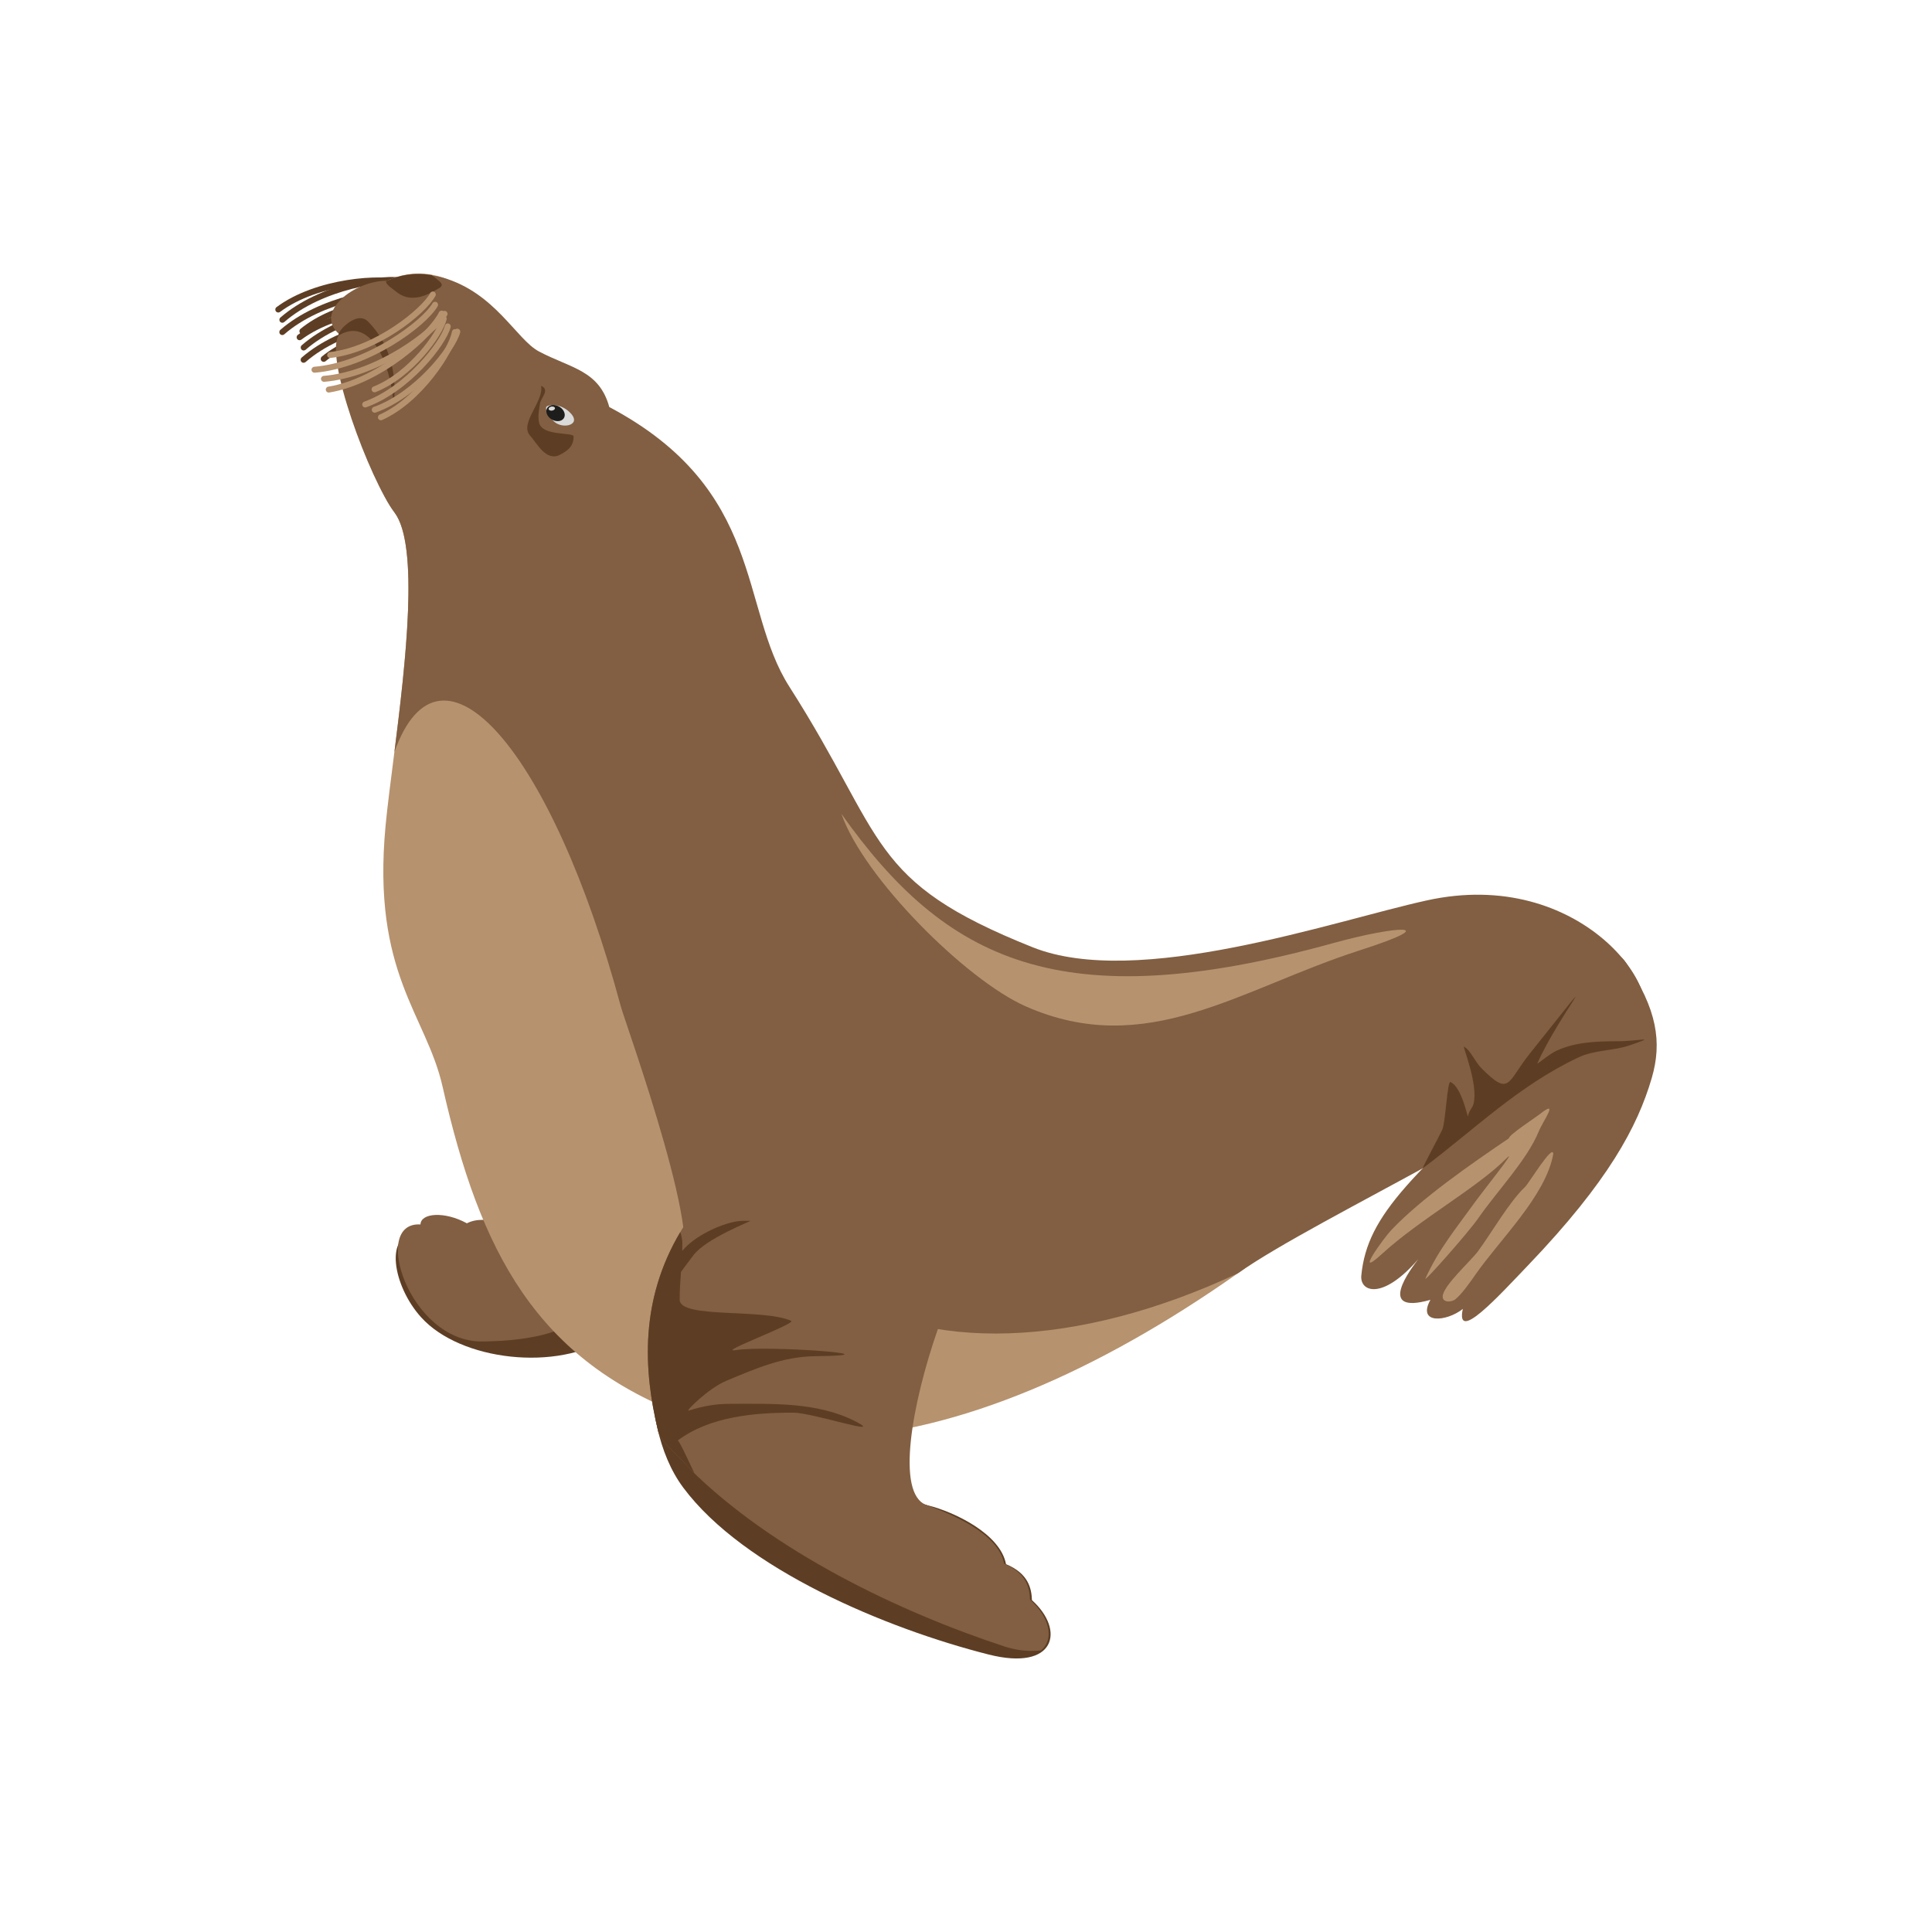 <svg enable-background="new 0 0 125 125" viewBox="0 0 125 125" xmlns="http://www.w3.org/2000/svg"><path d="m19.647 22.676c-.054 0-.107-.022-.144-.065-.07-.08-.062-.202.018-.271 2.483-2.171 6.709-2.894 8.09-2.543.104.026.166.13.14.233-.026.104-.13.167-.233.14-1.17-.295-5.309.331-7.743 2.459-.038.032-.083.047-.128.047z" fill="#5d3e24"/><path d="m19.384 22.012c-.059 0-.117-.026-.154-.077-.064-.085-.046-.206.039-.269 2.536-1.894 6.841-2.2 8.244-1.727.101.034.155.143.121.243-.035.1-.143.153-.243.121-1.193-.403-5.408-.185-7.892 1.671-.035.026-.075.038-.115.038z" fill="#5d3e24"/><path d="m19.643 23.472c-.054 0-.107-.022-.145-.065-.07-.08-.062-.202.018-.271 2.482-2.17 6.707-2.889 8.09-2.543.103.026.166.13.14.233-.025.104-.132.167-.233.14-1.172-.29-5.31.332-7.743 2.459-.037.031-.082.047-.127.047z" fill="#5d3e24"/><path d="m20.943 23.412c-.055 0-.11-.023-.149-.07-.067-.082-.055-.203.027-.271 2.192-1.806 5.922-2.292 7.142-1.945.102.029.161.135.132.238-.03.102-.137.157-.238.132-1.023-.291-4.653.112-6.792 1.873-.035.03-.078.043-.122.043z" fill="#5d3e24"/><path d="m18.268 20.882c-.054 0-.107-.022-.145-.065-.07-.08-.062-.202.018-.271 2.483-2.171 6.71-2.894 8.09-2.543.104.026.165.13.14.233-.026.103-.13.168-.233.14-1.17-.294-5.309.332-7.744 2.459-.036.032-.081.047-.126.047z" fill="#5d3e24"/><path d="m18.004 20.219c-.059 0-.116-.027-.154-.077-.063-.085-.046-.206.039-.269 2.534-1.892 6.84-2.197 8.245-1.727.101.034.155.143.121.243-.035.101-.144.152-.243.121-1.193-.398-5.41-.184-7.893 1.671-.034.026-.074.038-.115.038z" fill="#5d3e24"/><path d="m18.265 21.678c-.054 0-.107-.022-.145-.065-.07-.08-.062-.202.018-.271 2.482-2.169 6.705-2.891 8.09-2.543.103.026.165.13.14.233s-.132.168-.233.14c-1.171-.291-5.31.333-7.743 2.459-.037.032-.082.047-.127.047z" fill="#5d3e24"/><path d="m19.564 21.619c-.055 0-.11-.023-.149-.07-.068-.082-.055-.203.027-.271 2.193-1.805 5.919-2.292 7.142-1.945.102.029.161.135.132.238-.03.102-.138.159-.238.132-1.026-.294-4.654.113-6.792 1.873-.035.029-.078.043-.122.043z" fill="#5d3e24"/><g clip-rule="evenodd" fill-rule="evenodd"><path d="m37.286 75.559c1.696 3.297 4.363 9.495 2.191 10.937-3.415 2.267-9.691 1.553-12.229-1.266-1.859-2.052-2.409-5.515-.24-5.38.024-.753 1.569-.862 3.004-.075 1.216-.639 3.345.189 4.985 1.259 5.202 3.396-3.316.977-2.898.161.369-.719.739-3.781-.877-8.014-3.213-8.413.494-8.448 6.064 2.378z" fill="#5d3e24"/><path d="m27.204 79.222c.024-.753 1.569-.862 3.004-.075 1.216-.639 3.345.189 4.984 1.259 5.202 3.396 3.074 6.33-4.002 6.386-4.708.037-7.231-7.773-3.986-7.57z" fill="#825f42"/><path d="m24.944 53.447c-.891 9.565 2.631 12.177 3.691 16.859 2.42 10.687 6.056 17.767 16.019 21.403 14.304 5.222 33.801-5.145 51.379-23.041 2.067-2.105 2.95-8.135-7.074-5.922-6.084 1.343-15.17 2.135-21.973-.581-11.695-4.669-15.612-8.273-18.736-17.451-1.833-5.387-7.751-11.318-12.371-18.957-2.157-3.567-5.957-9.818-10.837-7.594-3.364 1.533-1.944 11.802.483 14.999 2.126 2.802-.112 15.245-.581 20.285z" fill="#b6926e"/><path d="m44.323 81.189c-2.311 2.269-3.369 10.691-.118 15.057 3.92 5.263 13.115 9.12 19.764 10.802 4.321 1.093 4.966-1.568 2.797-3.518-.024-.775-.243-1.734-1.677-2.328-.368-1.969-3.364-3.384-5.03-3.799-7.338-1.828-5.037-6.396-4.93-9.178.24-6.213-5.236-12.505-10.806-7.036z" fill="#5d3e24"/><path d="m44.672 78.697c-3.273 4.685-3.149 9.556-2.085 13.921.214.775 1.54 1.738 2.051 2.424 5.39 5.335 13.519 9.239 20.363 11.488.925.304 1.724.309 2.349.254.872-.725.576-2.131-.71-3.287-.024-.775-.243-1.734-1.677-2.328-.368-1.969-3.418-3.211-5.03-3.799-1.983-.723-.939-6.536.747-11.38 5.714-16.427-11.538-13.692-16.008-7.293z" fill="#825f42"/><path d="m25.518 48.655c2.99-8.43 10.202-.093 14.656 16.486.267.995 5.974 16.71 3.517 16.871 2.55-1.41 6.316-1.311 9.857 1.186 6.257 4.413 16.168 4.038 26.54-.814 5.36-3.771 20.764-10.613 25.971-15.915 2.066-2.104-3.734-10.423-13.758-8.21-6.083 1.342-18.688 5.744-25.491 3.028-10.754-4.293-9.423-6.968-15.742-16.863-3.268-5.117-1.527-12.722-11.647-18.088-.653-2.383-2.486-2.507-4.543-3.592-1.472-.776-2.829-3.8-6.227-4.782-1.505-.434-2.598.211-3.608.202-2.09-.018-4.781 2.031-3.082 3.466-1.084 1.299 1.991 9.46 3.565 11.533 1.604 2.114.723 9.72-.008 15.492z" fill="#825f42"/><path d="m105.209 62.3c-1.26-1.887-1.661 2.044-4.906 5.598-8.948 8.071-11.841 10.657-12.227 14.629-.103 1.057 1.363 1.629 3.685-1.058-.439.579-2.802 3.646.786 2.631-.877 1.584 1.034 1.428 2.096.588-.484 2.261 2.321-.834 4.254-2.855 5.172-5.409 7.051-8.945 7.971-12.085.676-2.317.354-4.433-1.659-7.448z" fill="#825f42"/><path d="m54.44 52.658c6.725 9.478 14.132 13.252 31.813 8.362 4.139-1.144 7.274-1.317 1.731.464-7.763 2.495-13.788 7.082-21.624 3.625-3.854-1.7-10.491-8.325-11.92-12.451z" fill="#b6926e"/><path d="m43.842 93.204c2.064-1.55 4.934-1.805 7.476-1.805 1.268 0 6.035 1.6 4.046.572-2.465-1.274-5.406-1.144-8.135-1.144-.987 0-1.779.161-2.682.44-.204.063 1.255-1.435 2.463-1.937 1.909-.792 3.639-1.562 5.76-1.585 5.674-.061-3.177-.717-5.145-.396-1.39.227 3.949-1.722 3.562-1.893-1.839-.817-7.212-.123-7.212-1.365 0-.616.042-1.205.085-1.794.255-.37.547-.727.794-1.067.799-1.103 3.821-2.245 3.694-2.245-.316 0-.616-.01-.924.044-1.104.195-2.741.981-3.483 1.906.005-.164.009-.33.009-.498 0-.179-.046-.446-.136-.722-2.593 4.368-2.415 8.852-1.428 12.902.213.775 1.54 1.738 2.05 2.424.097.096.194.191.293.285-.528-1.132-1.03-2.202-1.087-2.122z" fill="#5d3e24"/><path d="m92.05 75.591c3.371-2.527 6.173-5.331 10.058-7.168 1.08-.511 2.265-.42 3.342-.792 1.842-.636.613-.264-.792-.264-1.382 0-2.743.055-3.957.616-.476.219-1.282.926-1.229.807 1.394-3.147 5.016-7.533-.501-.616-1.476 1.85-1.266 2.797-3.107.954-.48-.481-.7-1.169-1.143-1.409-.114-.061.941 2.445.616 3.697-.072.278-.308.457-.352.792-.026.203-.379-1.868-1.143-2.201-.202-.088-.317 2.617-.528 3.081-.21.461-1.281 2.424-1.264 2.503z" fill="#5d3e24"/><path d="m97.629 73.645c-2.465 1.674-5.668 3.884-7.629 5.958-.458.484-2.476 3.256-.587 1.526 2.475-2.266 6.115-4.244 8.033-6.163.871-.871-1.569 2.191-1.935 2.7-1.361 1.892-2.408 3.13-3.284 5.047-.159.347 2.772-2.966 3.401-3.873 1.229-1.777 3.168-3.778 3.928-5.634.294-.719 1.364-2.147.059-1.115-.271.215-2.014 1.35-1.986 1.554z" fill="#b6926e"/><path d="m100.495 74.674c-.491 2.708-3.466 5.53-5.043 7.806-.366.528-.882 1.253-1.29 1.585-.229.186-.821.244-.821-.176 0-.681 1.827-2.309 2.286-2.934.877-1.193 2.014-3.185 3.049-4.167.25-.237 1.819-2.848 1.819-2.114z" fill="#b6926e"/><path d="m35.003 24.962c.224.975-1.43 2.431-.704 3.228.431.473 1.04 1.705 1.935 1.232.462-.244.879-.522.879-1.174 0-.312-2.001-.002-2.228-.881-.112-.431.008-.901.059-1.291.039-.296.673-.879.059-1.114z" fill="#5d3e24"/><path d="m27.935 17.799c.139.102.274.207.397.315.13.114.436.308.092.521-.898.56-1.916.978-2.82.215-.218-.185-.618-.404-.633-.651.023-.012.046-.024.07-.035.769-.35 1.722-.56 2.894-.365z" fill="#5d3e24"/><path d="m35.411 26.272c-.242.094.086.689.456 1.019.571.511 1.897.187.93-.677-.373-.335-.944-.513-1.386-.342z" fill="#dbdada"/><path d="m35.374 26.457c.1-.248.434-.327.749-.178.315.148.488.469.389.716-.099.248-.434.327-.748.179-.314-.149-.488-.47-.39-.717z" fill="#1d1d1b"/><path d="m35.501 26.478c-.021-.071.051-.146.162-.171.111-.023.218.014.239.085.021.07-.051.147-.162.17-.111.025-.218-.013-.239-.084z" fill="#dbdada"/><path d="m21.957 21.677c2.367-1.361 3.49 2.875 3.49 4.518 0 .113.64-3.112-1.641-5.398-.786-.788-2.191.895-1.849.88z" fill="#5d3e24"/></g><path d="m24.245 26.703c-.079 0-.153-.048-.181-.127-.036-.1.016-.21.116-.246 2.689-.966 4.948-3.892 5.224-4.92.026-.102.129-.168.235-.136.103.027.163.132.136.235-.328 1.222-2.711 4.193-5.465 5.182-.021.009-.043.012-.065.012z" fill="#b6926e"/><path d="m24.644 27.192c-.073 0-.144-.042-.175-.113-.044-.097-.001-.21.096-.254 2.498-1.121 4.476-4.282 4.679-5.373.018-.104.115-.174.224-.153.104.019.174.12.153.224-.241 1.295-2.336 4.504-4.899 5.653-.025.011-.051.016-.078.016z" fill="#b6926e"/><path d="m23.628 26.363c-.079 0-.153-.048-.181-.127-.036-.1.016-.211.116-.246 2.688-.967 4.948-3.892 5.223-4.92.027-.102.128-.167.235-.136.103.027.163.133.136.235-.328 1.222-2.71 4.193-5.464 5.182-.022.009-.044.012-.065.012z" fill="#b6926e"/><path d="m24.233 25.382c-.077 0-.15-.046-.179-.121-.038-.1.01-.211.108-.25 2.275-.893 4.146-3.519 4.361-4.435.024-.103.122-.165.231-.143.103.024.167.128.143.231-.257 1.097-2.247 3.783-4.594 4.705-.022.009-.047.013-.07.013z" fill="#b6926e"/><path d="m20.959 24.703c-.1 0-.183-.076-.192-.176-.008-.106.071-.199.176-.208 3.447-.283 7.009-2.993 7.655-4.11.053-.093.171-.124.263-.07.092.053.123.17.07.263-.761 1.315-4.451 4.013-7.956 4.301-.006 0-.012 0-.016 0z" fill="#b6926e"/><path d="m21.27 25.399c-.093 0-.175-.067-.19-.162-.017-.105.055-.204.159-.22 3.274-.524 6.581-3.6 7.16-4.812.046-.096.164-.135.256-.091.096.046.136.161.091.256-.682 1.426-4.113 4.492-7.446 5.025-.01.003-.02.004-.03.004z" fill="#b6926e"/><path d="m20.345 24.114c-.1 0-.183-.076-.192-.176-.008-.106.071-.199.176-.208 3.446-.283 7.009-2.994 7.656-4.11.052-.093.17-.124.263-.07.092.053.123.171.07.263-.761 1.315-4.453 4.014-7.956 4.301-.007 0-.012 0-.017 0z" fill="#b6926e"/><path d="m21.359 23.162c-.097 0-.18-.072-.191-.17-.012-.106.064-.201.17-.213 2.943-.329 5.958-2.813 6.498-3.818.051-.094.167-.128.26-.079.094.051.128.167.079.26-.64 1.191-3.784 3.683-6.793 4.018-.009.002-.016.002-.023.002z" fill="#b6926e"/></svg>